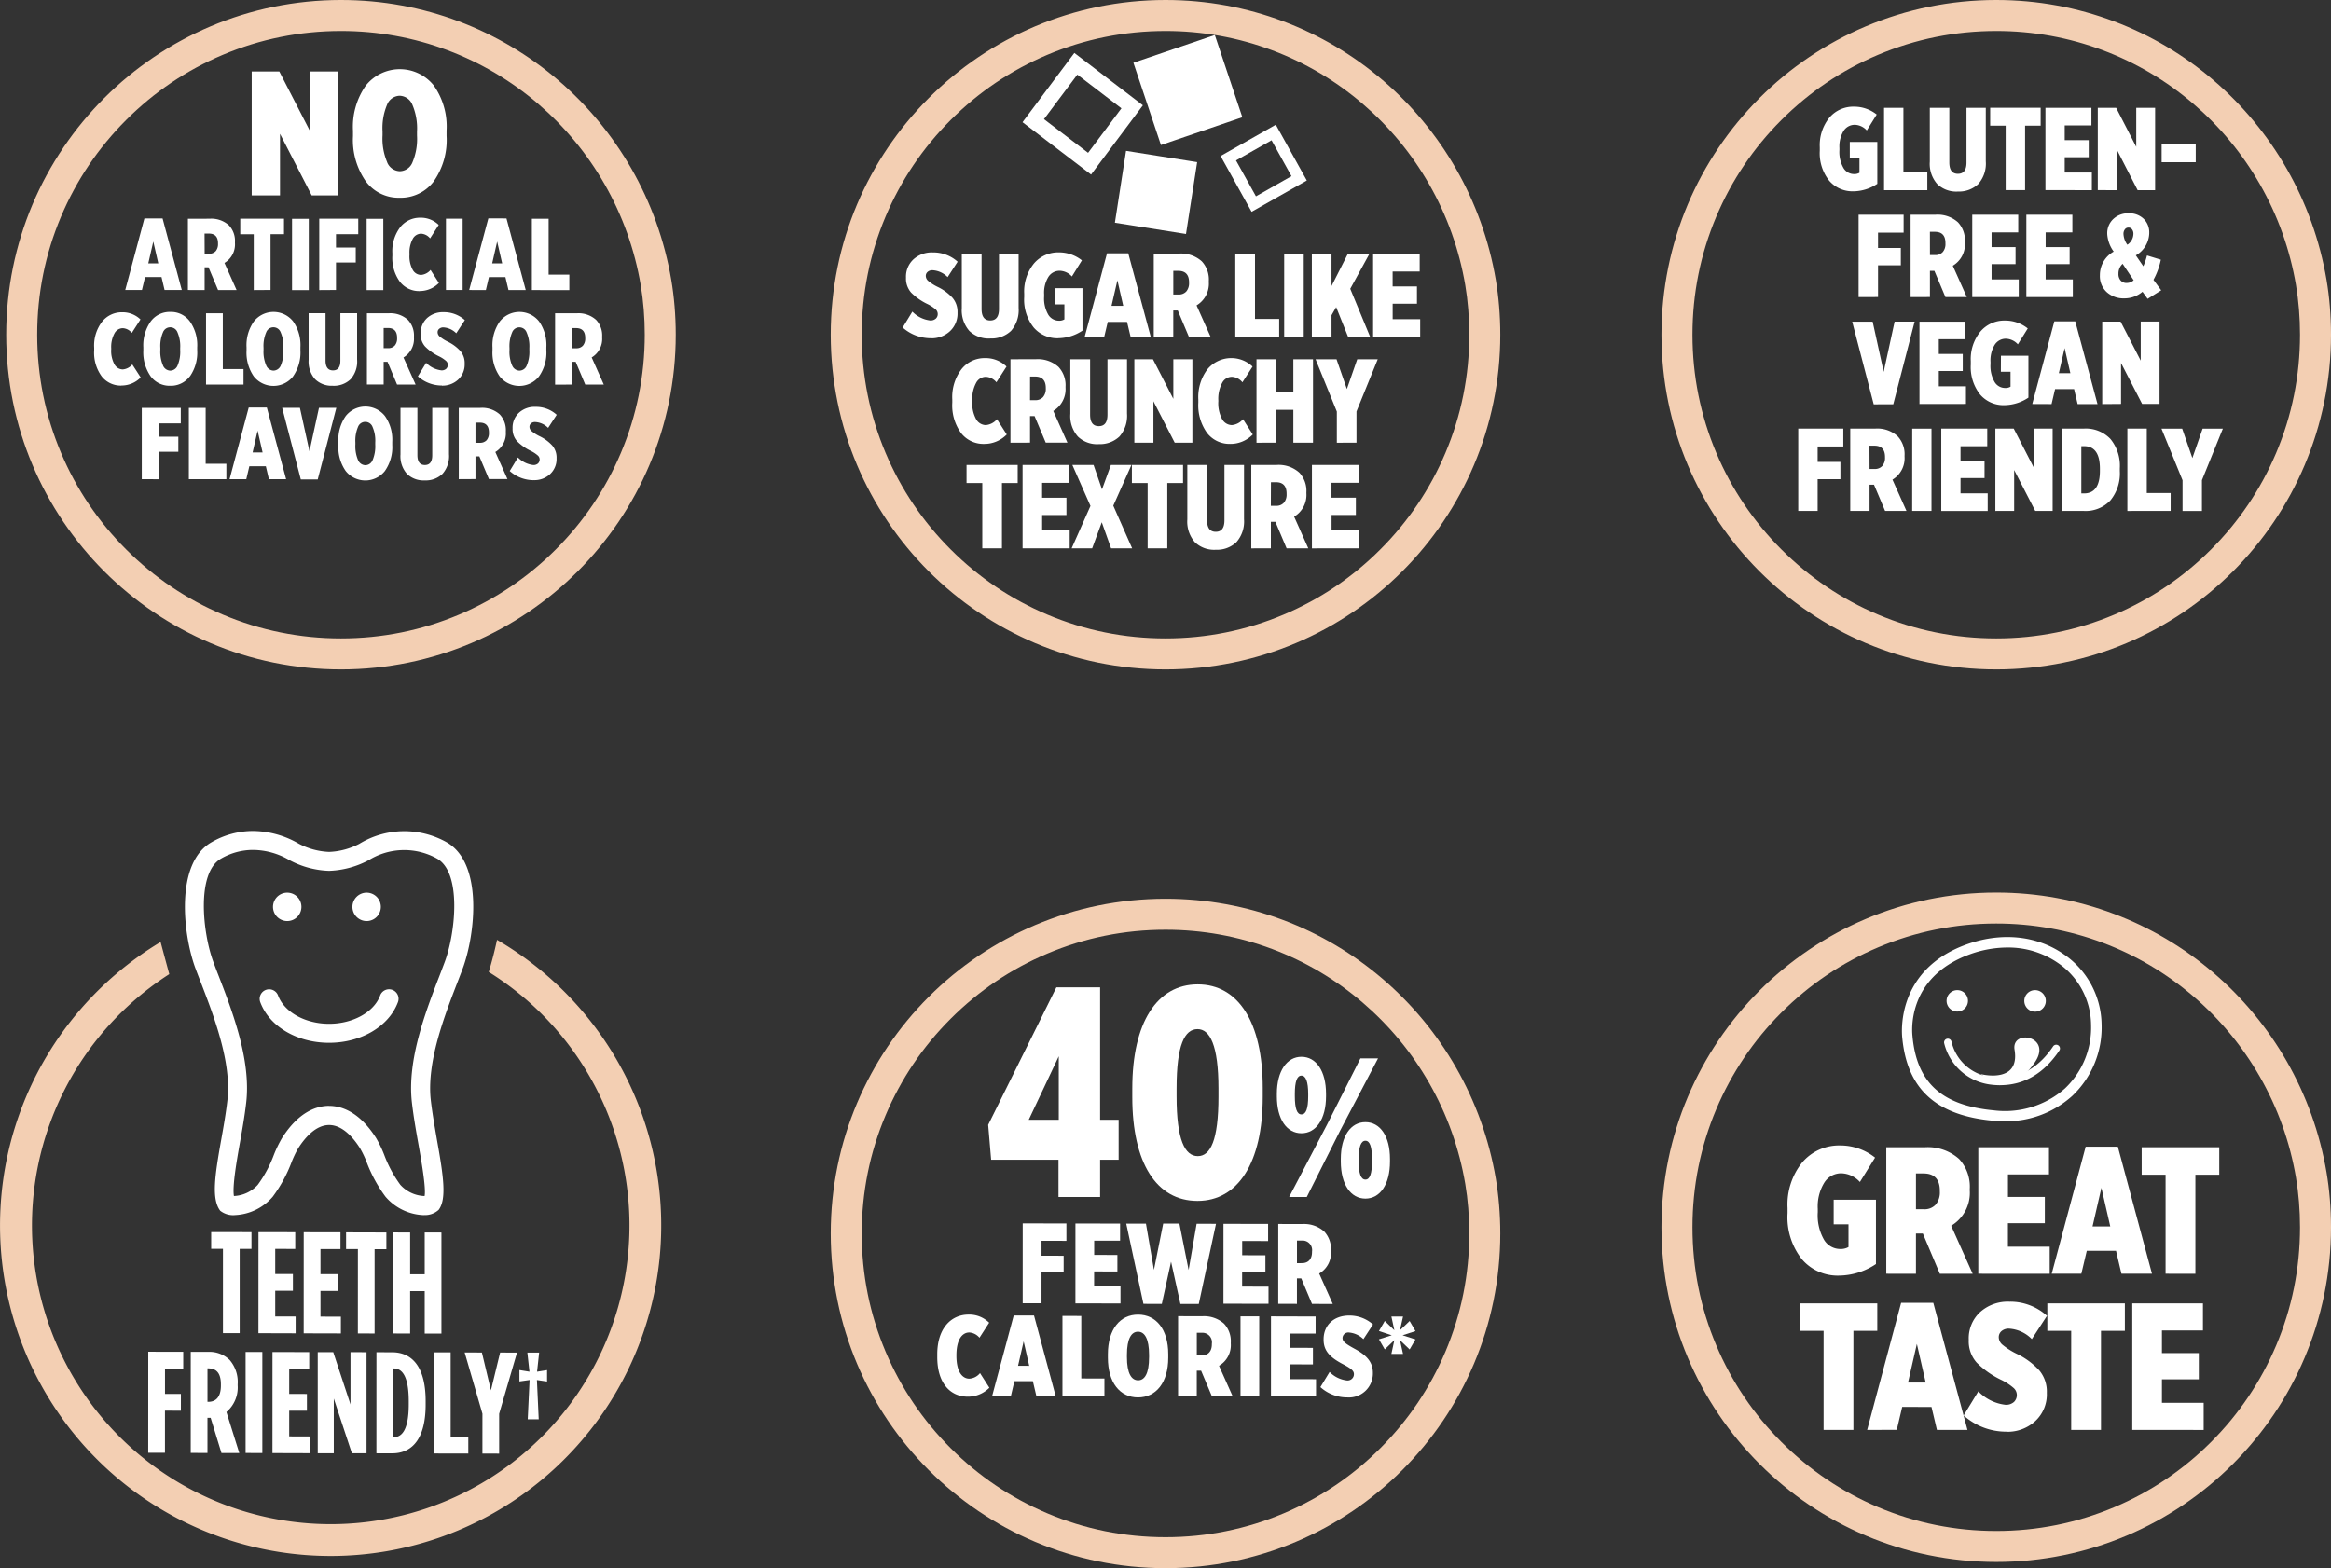 <?xml version="1.0" encoding="UTF-8"?>
<svg xmlns="http://www.w3.org/2000/svg" width="376" height="253" viewBox="0 0 376 253">
  <rect x="0" y="0" width="376" height="253" fill="#333333" stroke="none"/>
  <defs>
    <style>.a{fill:#fff;}.b{fill:#f3cfb3;}.c,.d{fill:none;}.e,.f{stroke:none;}.f{fill:#f3cfb3;}</style>
  </defs>
  <g transform="translate(-1169.349 -618.45)">
    <path class="a" d="M34.606,35.478V15.485H39.06l4.882,9.481V15.485h4.575V35.478H44.283L39.169,25.54v9.938Zm29.38-2.284a6.652,6.652,0,0,1-5.5,2.661A6.579,6.579,0,0,1,53,33.194a11.641,11.641,0,0,1-2.059-7.282v-.854A11.579,11.579,0,0,1,53,17.769a7.019,7.019,0,0,1,10.983-.016,11.51,11.51,0,0,1,2.057,7.27v.858A11.611,11.611,0,0,1,63.975,33.2m-7.515-3.05A2.28,2.28,0,0,0,58.5,31.576a2.248,2.248,0,0,0,2.029-1.415,9.713,9.713,0,0,0,.742-4.349v-.6a9.737,9.737,0,0,0-.753-4.371A2.291,2.291,0,0,0,58.478,19.4a2.246,2.246,0,0,0-2.025,1.415,9.683,9.683,0,0,0-.742,4.355v.6a9.677,9.677,0,0,0,.754,4.371m-42.258,20.6,3.09-11.55h2.929l3.1,11.55H20.551l-.493-2.087H17.4L16.9,50.739Zm3.717-4.3h1.612l-.806-3.519Zm6.39,4.3v-11.5H27.8a4.235,4.235,0,0,1,3.136,1.067,3.658,3.658,0,0,1,.968,2.725v.122a3.475,3.475,0,0,1-1.692,3.218l1.953,4.371H29.178L27.636,47.08h-.626v3.665Zm2.7-5.856h.7a1.4,1.4,0,0,0,1.085-.417,1.752,1.752,0,0,0,.371-1.195v-.064q0-1.574-1.48-1.576H27Zm7.921,5.868v-9.01H32.761V39.235h7.051v2.5H37.643v9Zm6.176-11.5h2.7v11.5H41.111Zm4.389,11.5V39.235h6.291v2.5H48.2v2.151h3.188V46.3H48.2v4.435Zm7.642-11.5h2.69v11.5h-2.69ZM61.7,50.912a3.906,3.906,0,0,1-3.178-1.489,6.5,6.5,0,0,1-1.229-4.216v-.395a6.381,6.381,0,0,1,1.281-4.222,4.057,4.057,0,0,1,3.242-1.513,4.123,4.123,0,0,1,2.957,1.165l-1.392,2.169a2.005,2.005,0,0,0-1.467-.76,1.547,1.547,0,0,0-1.333.842,4.591,4.591,0,0,0-.522,2.428v.1a4.529,4.529,0,0,0,.533,2.488,1.556,1.556,0,0,0,1.323.8,2.271,2.271,0,0,0,1.542-.806l1.345,2.1a4.318,4.318,0,0,1-3.1,1.3M65.94,39.241h2.69v11.5H65.94Zm3.745,11.5,3.09-11.55H75.7l3.108,11.556H76.023l-.493-2.087H72.869l-.493,2.087Zm3.711-4.3h1.612L74.2,42.918Zm6.4,4.308v-11.5H82.5v9.012h3.34v2.5ZM13.6,66.163a3.909,3.909,0,0,1-3.194-1.49,6.458,6.458,0,0,1-1.211-4.216v-.393a6.3,6.3,0,0,1,1.281-4.216,4.05,4.05,0,0,1,3.234-1.514,4.136,4.136,0,0,1,2.952,1.159l-1.4,2.169A1.983,1.983,0,0,0,13.8,56.9a1.548,1.548,0,0,0-1.333.84,4.6,4.6,0,0,0-.522,2.43v.1a4.529,4.529,0,0,0,.533,2.488,1.564,1.564,0,0,0,1.323.8,2.247,2.247,0,0,0,1.542-.806l1.357,2.1a4.342,4.342,0,0,1-3.108,1.3m11.035-1.484a3.816,3.816,0,0,1-3.16,1.524,3.808,3.808,0,0,1-3.16-1.524,6.745,6.745,0,0,1-1.183-4.186V60a6.682,6.682,0,0,1,1.195-4.193,3.8,3.8,0,0,1,3.16-1.53A3.774,3.774,0,0,1,24.627,55.8a6.617,6.617,0,0,1,1.189,4.181v.493a6.7,6.7,0,0,1-1.189,4.216M20.3,62.927a1.313,1.313,0,0,0,1.177.824,1.292,1.292,0,0,0,1.165-.818,5.6,5.6,0,0,0,.429-2.5v-.343a5.574,5.574,0,0,0-.435-2.516,1.248,1.248,0,0,0-2.342-.006,5.6,5.6,0,0,0-.429,2.5v.343a5.579,5.579,0,0,0,.441,2.516M27.237,66V54.5h2.707v9h3.34V66Zm14.038-1.311a4.044,4.044,0,0,1-6.326,0A6.7,6.7,0,0,1,33.771,60.5V60a6.637,6.637,0,0,1,1.189-4.192,4.038,4.038,0,0,1,6.32-.012,6.656,6.656,0,0,1,1.183,4.187v.493a6.7,6.7,0,0,1-1.195,4.21m-4.32-1.763a1.316,1.316,0,0,0,1.177.824,1.3,1.3,0,0,0,1.165-.818,5.6,5.6,0,0,0,.423-2.5v-.343a5.5,5.5,0,0,0-.435-2.516,1.245,1.245,0,0,0-2.336-.006,5.52,5.52,0,0,0-.429,2.5v.349a5.563,5.563,0,0,0,.435,2.51m10.738,3.264a3.82,3.82,0,0,1-2.853-1.049,4.3,4.3,0,0,1-1.044-3.148v-7.5h2.725v7.624c0,1.061.4,1.6,1.2,1.6s1.2-.528,1.193-1.578V54.491h2.7v7.474a4.3,4.3,0,0,1-1.049,3.171,3.888,3.888,0,0,1-2.877,1.055m5.508-.2V54.5h3.485a4.234,4.234,0,0,1,3.136,1.066,3.659,3.659,0,0,1,.968,2.725v.11a3.482,3.482,0,0,1-1.692,3.224L61.046,66H58.053L56.517,62.33h-.626v3.659Zm2.7-5.868h.707a1.4,1.4,0,0,0,1.085-.419,1.713,1.713,0,0,0,.376-1.193v-.064c0-1.049-.493-1.578-1.478-1.578h-.689Zm9.4,6.029a5.83,5.83,0,0,1-3.88-1.478l1.329-2.186a4.12,4.12,0,0,0,2.47,1.219,1.077,1.077,0,0,0,.77-.255.882.882,0,0,0,.261-.65v-.018a.858.858,0,0,0-.3-.615,5.216,5.216,0,0,0-1.084-.712,8.049,8.049,0,0,1-2.274-1.6,2.881,2.881,0,0,1-.712-2.035v-.052a3.238,3.238,0,0,1,1.026-2.5,3.78,3.78,0,0,1,2.667-.951A5.023,5.023,0,0,1,68.984,55.6L67.6,57.72a3.194,3.194,0,0,0-2.069-.95A1.006,1.006,0,0,0,64.85,57a.685.685,0,0,0-.255.557v.018a.92.92,0,0,0,.33.666,6.341,6.341,0,0,0,1.3.83,6.717,6.717,0,0,1,2.053,1.524,2.991,2.991,0,0,1,.678,2.007v.068a3.319,3.319,0,0,1-1.044,2.523,3.743,3.743,0,0,1-2.632.98m15.66-1.484a4.039,4.039,0,0,1-6.325,0A6.683,6.683,0,0,1,73.443,60.5V60a6.663,6.663,0,0,1,1.187-4.192,4.035,4.035,0,0,1,6.32-.006,6.619,6.619,0,0,1,1.183,4.181v.493a6.676,6.676,0,0,1-1.189,4.21M76.62,62.927a1.308,1.308,0,0,0,1.177.824,1.285,1.285,0,0,0,1.165-.812,5.663,5.663,0,0,0,.429-2.5v-.343a5.552,5.552,0,0,0-.439-2.51,1.245,1.245,0,0,0-2.338-.012,5.621,5.621,0,0,0-.429,2.5v.349a5.608,5.608,0,0,0,.435,2.516m6.923,3.067V54.5h3.485a4.234,4.234,0,0,1,3.136,1.066,3.66,3.66,0,0,1,.969,2.725V58.4a3.472,3.472,0,0,1-1.688,3.218L91.4,66H88.409L86.866,62.33h-.632V66Zm2.691-5.868h.707a1.4,1.4,0,0,0,1.085-.417,1.725,1.725,0,0,0,.377-1.195v-.064q0-1.574-1.478-1.576h-.69ZM16.874,81.256v-11.5h6.292v2.494H19.583v2.163h3.188v2.418H19.583v4.435Zm7.591,0v-11.5h2.713v9.01h3.34v2.494Zm6.568,0L34.124,69.7h2.923l3.108,11.556H37.378l-.493-2.081H34.223l-.493,2.087Zm3.717-4.308h1.612l-.806-3.521ZM42.527,81.3l-3.01-11.55h2.865l1.542,7.011,1.53-7.011h2.8l-3,11.55Zm13.561-1.363a4.035,4.035,0,0,1-6.32,0,6.676,6.676,0,0,1-1.182-4.186V75.26a6.7,6.7,0,0,1,1.187-4.192,4.035,4.035,0,0,1,6.32-.006,6.612,6.612,0,0,1,1.183,4.18v.493a6.659,6.659,0,0,1-1.189,4.2m-4.325-1.756A1.314,1.314,0,0,0,52.94,79a1.281,1.281,0,0,0,1.165-.812,5.677,5.677,0,0,0,.429-2.5v-.347a5.546,5.546,0,0,0-.435-2.512,1.249,1.249,0,0,0-2.342-.012,5.66,5.66,0,0,0-.429,2.506v.347a5.687,5.687,0,0,0,.435,2.517M62.5,81.453A3.829,3.829,0,0,1,59.649,80.4a4.277,4.277,0,0,1-1.044-3.138V69.752h2.73v7.625c0,1.06.4,1.594,1.2,1.594s1.195-.528,1.195-1.578V69.752h2.7v7.48A4.314,4.314,0,0,1,65.377,80.4,3.885,3.885,0,0,1,62.5,81.453m5.507-.2v-11.5h3.479a4.265,4.265,0,0,1,3.142,1.067,3.7,3.7,0,0,1,.969,2.719v.11a3.492,3.492,0,0,1-1.694,3.224l1.955,4.366H72.869l-1.542-3.659H70.7v3.659ZM70.7,75.388h.708a1.419,1.419,0,0,0,1.09-.417,1.745,1.745,0,0,0,.371-1.195v-.064c0-1.049-.493-1.578-1.478-1.578H70.7Zm9.4,6.029a5.768,5.768,0,0,1-3.873-1.478l1.321-2.186a4.111,4.111,0,0,0,2.47,1.219,1.074,1.074,0,0,0,.772-.255.874.874,0,0,0,.261-.65V78.05a.862.862,0,0,0-.3-.615,5.051,5.051,0,0,0-1.078-.714,8.1,8.1,0,0,1-2.273-1.6,2.928,2.928,0,0,1-.714-2.035V73.04a3.25,3.25,0,0,1,1.027-2.5,3.736,3.736,0,0,1,2.672-.951A4.952,4.952,0,0,1,83.8,70.871l-1.38,2.111a3.156,3.156,0,0,0-2.075-.946.982.982,0,0,0-.678.209.708.708,0,0,0-.255.567v.024a.9.9,0,0,0,.337.666,6.223,6.223,0,0,0,1.3.83A6.7,6.7,0,0,1,83.1,75.845a3,3,0,0,1,.68,2.007v.064a3.313,3.313,0,0,1-1.045,2.522,3.693,3.693,0,0,1-2.638.974" transform="translate(1175.345 614.498)"></path>
    <path class="a" d="M88.943,60.32A6.789,6.789,0,0,1,84.4,58.592l1.56-2.562a4.773,4.773,0,0,0,2.883,1.426,1.261,1.261,0,0,0,.9-.3.98.98,0,0,0,.307-.76v-.018a1,1,0,0,0-.343-.718,6.337,6.337,0,0,0-1.275-.836,9.507,9.507,0,0,1-2.667-1.866,3.427,3.427,0,0,1-.834-2.384v-.058a3.809,3.809,0,0,1,1.205-2.923,4.388,4.388,0,0,1,3.126-1.113,5.824,5.824,0,0,1,4,1.5l-1.612,2.482a3.712,3.712,0,0,0-2.424-1.113,1.15,1.15,0,0,0-.8.261.839.839,0,0,0-.3.666v.018a1.1,1.1,0,0,0,.395.782,7.586,7.586,0,0,0,1.53.968,7.751,7.751,0,0,1,2.394,1.769,3.5,3.5,0,0,1,.8,2.348v.076a3.876,3.876,0,0,1-1.223,2.951,4.333,4.333,0,0,1-3.085,1.141m9.555.036a4.506,4.506,0,0,1-3.34-1.223,5.035,5.035,0,0,1-1.217-3.683V46.671h3.19v8.924q0,1.861,1.4,1.861t1.409-1.844V46.671H103.1v8.75a5.066,5.066,0,0,1-1.223,3.711A4.557,4.557,0,0,1,98.5,60.355m10.977-.03a5.031,5.031,0,0,1-3.948-1.738A7.2,7.2,0,0,1,104,53.67v-.539a7.159,7.159,0,0,1,1.566-4.86,5.128,5.128,0,0,1,4.054-1.8,5.916,5.916,0,0,1,3.687,1.288l-1.612,2.6a2.758,2.758,0,0,0-1.965-.923,2.133,2.133,0,0,0-1.827.992,4.831,4.831,0,0,0-.689,2.8v.349a5.2,5.2,0,0,0,.672,2.951,2.012,2.012,0,0,0,1.71.968,1.6,1.6,0,0,0,.888-.214V54.865H108.9V52.249h4.5v6.841a7.166,7.166,0,0,1-3.92,1.225m4.268-.186,3.611-13.511h3.427l3.635,13.511H121.17l-.58-2.436h-3.113l-.58,2.446Zm4.337-5.033h1.89l-.94-4.122Zm6.813,5.038V46.665h4.082a4.99,4.99,0,0,1,3.669,1.253,4.307,4.307,0,0,1,1.131,3.194v.151a4.072,4.072,0,0,1-1.977,3.757l2.284,5.12h-3.5l-1.809-4.29h-.73v4.29Zm3.154-6.865h.822a1.623,1.623,0,0,0,1.271-.493,2.034,2.034,0,0,0,.447-1.4V51.3q0-1.844-1.729-1.85h-.81Zm10,6.865V46.671h3.178V57.207h3.9v2.927Zm7.885-13.463h3.154V60.13h-3.154ZM150.4,60.134V46.671h3.172V51.9l2.65-5.231h3.485l-3.114,5.676,3.224,7.787h-3.559l-1.937-4.829-.748,1.309v3.519Zm9.881,0V46.671h7.514v2.887h-4.366v2.408h3.925v2.783h-3.919v2.5h4.441v2.887ZM97.553,77.368a4.567,4.567,0,0,1-3.729-1.74A7.568,7.568,0,0,1,92.4,70.7v-.465a7.415,7.415,0,0,1,1.5-4.94,4.749,4.749,0,0,1,3.791-1.768,4.8,4.8,0,0,1,3.457,1.363l-1.63,2.54a2.334,2.334,0,0,0-1.716-.882,1.784,1.784,0,0,0-1.56.98,5.42,5.42,0,0,0-.615,2.841v.11a5.353,5.353,0,0,0,.626,2.917,1.836,1.836,0,0,0,1.548.934,2.663,2.663,0,0,0,1.808-.946l1.578,2.464a5.04,5.04,0,0,1-3.635,1.52m4.232-.191V63.713l4.076-.006a4.988,4.988,0,0,1,3.677,1.247,4.326,4.326,0,0,1,1.131,3.194v.134a4.089,4.089,0,0,1-1.977,3.769l2.284,5.114h-3.5l-1.8-4.285h-.736v4.285Zm3.154-6.865h.824a1.643,1.643,0,0,0,1.275-.493,2.018,2.018,0,0,0,.447-1.392v-.074c0-1.229-.58-1.85-1.734-1.85h-.806ZM116,77.408a4.47,4.47,0,0,1-3.34-1.223,5.014,5.014,0,0,1-1.219-3.677V63.713h3.19v8.923c0,1.247.463,1.867,1.4,1.867s1.4-.615,1.4-1.85V63.719h3.154v8.749a5.066,5.066,0,0,1-1.223,3.711A4.571,4.571,0,0,1,116,77.4m5.768-.226V63.713h3l3.288,6.383V63.713h3.073V77.176h-2.847l-3.438-6.692v6.692Zm15.476.191a4.569,4.569,0,0,1-3.729-1.74,7.607,7.607,0,0,1-1.426-4.928v-.465a7.42,7.42,0,0,1,1.5-4.94,4.993,4.993,0,0,1,7.248-.4L139.2,67.43a2.322,2.322,0,0,0-1.71-.882,1.785,1.785,0,0,0-1.56.98,5.434,5.434,0,0,0-.615,2.841v.11a5.366,5.366,0,0,0,.626,2.917,1.829,1.829,0,0,0,1.548.934,2.666,2.666,0,0,0,1.809-.946l1.576,2.464a5.038,5.038,0,0,1-3.635,1.52m4.233-.191V63.713h3.171v5.212h2.771V63.713h3.172V77.176h-3.172V71.865h-2.771v5.311Zm12.959,0V72.155L151,63.713h3.38l1.67,4.806,1.67-4.806h3.31L157.6,72.137v5.039ZM97.24,94.217V83.682H94.7V80.759h8.25v2.923h-2.538V94.217Zm6.5,0V80.759h7.514v2.893h-4.366v2.406h3.925v2.783h-3.919v2.494h4.441v2.887Zm14.245-13.457H121.3l-2.929,6.576,3.044,6.882h-3.4l-1.5-4.21-1.554,4.21h-3.31l3.039-6.841-2.923-6.616h3.421l1.363,3.942Zm5.927,13.457V83.682h-2.54V80.759h8.25v2.923h-2.54V94.217Zm10.958.233a4.478,4.478,0,0,1-3.34-1.225,5.015,5.015,0,0,1-1.217-3.675v-8.79H133.5v8.918c0,1.247.471,1.867,1.4,1.867s1.4-.615,1.4-1.845v-8.94h3.16v8.75a5.052,5.052,0,0,1-1.229,3.711,4.537,4.537,0,0,1-3.364,1.223m5.764-.221V80.759h4.082a4.976,4.976,0,0,1,3.677,1.253,4.307,4.307,0,0,1,1.13,3.188v.14a4.067,4.067,0,0,1-1.977,3.763l2.284,5.114h-3.5l-1.809-4.284h-.73v4.284Zm3.154-6.865h.83a1.622,1.622,0,0,0,1.269-.493,2.029,2.029,0,0,0,.441-1.4v-.076q0-1.844-1.728-1.844H143.8Zm6.628,6.865V80.759h7.514v2.881h-4.36v2.408H157.5V88.83h-3.919v2.5h4.441v2.887ZM139.19,24.667l-13.132,4.481-4.441-13.272L134.749,11.4Zm-16.043-1.925-8.361,11.173-11.057-8.448,8.361-11.173ZM112.571,17.79l-5.381,7.184,7.115,5.433,5.381-7.178Zm7.857,12.3L131.9,31.909,130.1,43.5,118.63,41.685Zm29.159,4.784-8.906,5.05-5-9,8.906-5.051ZM143.9,28.384l-5.734,3.252,3.218,5.788,5.728-3.254Z" transform="translate(1230.556 612.698)"></path>
    <path class="a" d="M177.96,32.843a4.943,4.943,0,0,1-3.9-1.717,7.1,7.1,0,0,1-1.514-4.846v-.534a7.049,7.049,0,0,1,1.542-4.783,5.056,5.056,0,0,1,4-1.774,5.808,5.808,0,0,1,3.641,1.269l-1.6,2.563a2.726,2.726,0,0,0-1.936-.911,2.129,2.129,0,0,0-1.8.98,4.8,4.8,0,0,0-.678,2.761v.335a5.159,5.159,0,0,0,.667,2.917,1.977,1.977,0,0,0,1.688.957,1.6,1.6,0,0,0,.876-.209V27.457h-1.56v-2.58h4.441v6.754a7.072,7.072,0,0,1-3.867,1.213m4.952-.186V19.373h3.125v10.4h3.856v2.889Zm11.875.226a4.42,4.42,0,0,1-3.294-1.211,4.927,4.927,0,0,1-1.2-3.625V19.373h3.148v8.808c0,1.229.459,1.838,1.386,1.838s1.385-.609,1.385-1.82V19.373h3.114V28a4.988,4.988,0,0,1-1.211,3.665,4.5,4.5,0,0,1-3.324,1.211m7.741-.226v-10.4h-2.5V19.368h8.14v2.887h-2.51v10.4Zm6.414,0V19.373h7.416v2.843h-4.309v2.371h3.874v2.755h-3.874v2.47h4.379v2.847Zm8.442,0V19.373h2.963l3.242,6.3v-6.3h3.044v13.29h-2.819l-3.392-6.61v6.61Zm10.3-7.382h5.5v2.883h-5.5ZM178.806,49.908V36.624h7.264v2.881h-4.128v2.482h3.677v2.8h-3.677V49.9Zm8.39,0V36.618h4.024a4.906,4.906,0,0,1,3.625,1.235,4.252,4.252,0,0,1,1.113,3.154v.128A4.021,4.021,0,0,1,194,44.852l2.262,5.05h-3.451l-1.78-4.227h-.718V49.9Zm3.12-6.779h.818a1.565,1.565,0,0,0,1.245-.487,1.948,1.948,0,0,0,.435-1.369v-.08c0-1.219-.567-1.821-1.71-1.821h-.794Zm6.824,6.779V36.624h7.417v2.847h-4.3v2.371h3.868v2.749h-3.868v2.47h4.383v2.847Zm8.727,0V36.624h7.422v2.847H208.98v2.371h3.867v2.749H208.98v2.47h4.383v2.847Zm19.564.284L224.6,49.05a4.5,4.5,0,0,1-2.941,1.066,4.045,4.045,0,0,1-2.817-1,3.483,3.483,0,0,1-1.113-2.719v-.07a4.332,4.332,0,0,1,2.227-3.757,5.355,5.355,0,0,1-1.043-2.853v-.076a3.114,3.114,0,0,1,.956-2.308,3.435,3.435,0,0,1,2.494-.94,3.3,3.3,0,0,1,2.424.888,3.047,3.047,0,0,1,.9,2.29v.082a4.248,4.248,0,0,1-2.163,3.525l1.211,1.762a11.505,11.505,0,0,0,.592-1.746l2.232.684a11.666,11.666,0,0,1-1.189,3.248l1.247,1.688Zm-3.374-2.562a1.68,1.68,0,0,0,1.119-.435l-1.781-2.656a2.133,2.133,0,0,0-.672,1.57v.064a1.531,1.531,0,0,0,.359,1.061,1.255,1.255,0,0,0,.969.4m.11-6.171a2.159,2.159,0,0,0,.974-1.744V39.7a1.147,1.147,0,0,0-.22-.718.664.664,0,0,0-.557-.285.691.691,0,0,0-.6.285,1.167,1.167,0,0,0-.226.736v.016a3.2,3.2,0,0,0,.626,1.728M181.246,67.21l-3.472-13.336h3.3l1.78,8.1,1.763-8.106h3.23L184.4,67.2Zm7.382-.052V53.874h7.422v2.835h-4.308V59.08h3.867v2.755h-3.867V64.3h4.383v2.847Zm13.684.186a4.96,4.96,0,0,1-3.9-1.71,7.126,7.126,0,0,1-1.508-4.842v-.534a7.024,7.024,0,0,1,1.548-4.783,5.048,5.048,0,0,1,4-1.774,5.773,5.773,0,0,1,3.641,1.269L204.5,57.533a2.733,2.733,0,0,0-1.937-.911,2.123,2.123,0,0,0-1.8.98,4.8,4.8,0,0,0-.678,2.761V60.7a5.111,5.111,0,0,0,.667,2.917,1.977,1.977,0,0,0,1.688.957,1.55,1.55,0,0,0,.876-.209V61.956h-1.56l.012-2.58H206.2V66.13a7.111,7.111,0,0,1-3.873,1.213m4.493-.186,3.559-13.331h3.375l3.589,13.343h-3.206l-.569-2.412H210.5l-.567,2.412Zm4.285-4.964h1.861l-.928-4.058Zm7,4.976v-13.3h2.964l3.246,6.291v-6.3h3.033V67.146h-2.807l-3.4-6.6v6.6ZM169.07,84.413V71.124h7.272v2.887H172.2v2.482h3.675v2.789H172.2v5.126Zm8.391,0V71.124h4.024a4.867,4.867,0,0,1,3.617,1.235,4.239,4.239,0,0,1,1.119,3.148v.134a4.02,4.02,0,0,1-1.953,3.717l2.261,5.05h-3.45l-1.786-4.233h-.72v4.233Zm3.113-6.773h.806a1.6,1.6,0,0,0,1.247-.487,1.982,1.982,0,0,0,.441-1.369V75.71q0-1.828-1.71-1.827h-.8Zm6.883-6.51h3.108V84.413h-3.114Zm4.685,13.284V71.124h7.416v2.847H195.25v2.371h3.873V79.1H195.25v2.47h4.383v2.847Zm8.727,0V71.124h2.963l3.242,6.3v-6.3h3.033V84.407H207.3l-3.4-6.6v6.6Zm10.739,0V71.124h3.513a5.478,5.478,0,0,1,4.314,1.682,6.806,6.806,0,0,1,1.508,4.713v.459a6.861,6.861,0,0,1-1.52,4.731,5.48,5.48,0,0,1-4.331,1.7Zm3.56-10.454h-.435v7.625h.435q2.565,0,2.564-3.641V77.6q0-3.645-2.564-3.641m6.993,10.454V71.124h3.131v10.4h3.85v2.887Zm8.9,0V79.456l-3.4-8.326H231l1.646,4.743L234.3,71.13h3.264l-3.375,8.314v4.97Z" transform="translate(1290.342 616.471)"></path>
    <path class="a" d="M293.557,61.972h-.134a8.529,8.529,0,0,1-6.053-2.957,22.731,22.731,0,0,1-3.027-5.52,15.923,15.923,0,0,0-1.091-2.3c-1.084-1.716-2.841-3.757-4.986-3.757s-3.9,2.041-4.992,3.757a16.242,16.242,0,0,0-1.091,2.3,22.627,22.627,0,0,1-3.027,5.526,8.521,8.521,0,0,1-6.03,2.945,3.356,3.356,0,0,1-2.43-.7c-1.421-1.884-.888-5.554.151-11.388.359-2.005.764-4.278,1.008-6.43.7-6.117-2.179-13.561-4.278-19l-.2-.511c-.227-.58-.447-1.159-.667-1.746-2.025-5.439-3.34-17,2.592-20.38A13.384,13.384,0,0,1,266,0a14.9,14.9,0,0,1,7.411,2.075,11.489,11.489,0,0,0,4.852,1.3,11.518,11.518,0,0,0,4.854-1.293,13.937,13.937,0,0,1,14.1-.266c5.932,3.38,4.615,14.942,2.592,20.386-.233.626-.493,1.3-.772,2.023l-.086.221c-2.1,5.433-4.982,12.883-4.285,19,.249,2.151.655,4.423,1,6.43,1.044,5.832,1.576,9.5.272,11.243a3.243,3.243,0,0,1-2.388.846m-15.29-17.609c1.949,0,4.854.9,7.579,5.177a18.556,18.556,0,0,1,1.315,2.731,20.036,20.036,0,0,0,2.6,4.824,5.511,5.511,0,0,0,3.752,1.8h.162c.249-1.369-.569-5.937-1.021-8.483-.365-2.053-.776-4.377-1.032-6.622-.788-6.865,2.25-14.722,4.465-20.45l.086-.227c.267-.7.522-1.369.754-1.989,1.711-4.591,2.783-14.355-1.241-16.658a10.872,10.872,0,0,0-11,.232,14.575,14.575,0,0,1-6.43,1.74,14.475,14.475,0,0,1-6.418-1.746,11.748,11.748,0,0,0-5.834-1.63,10.3,10.3,0,0,0-5.166,1.4c-4.03,2.3-2.951,12.066-1.247,16.658.2.54.411,1.1.644,1.706l.2.511c2.216,5.734,5.249,13.585,4.465,20.45-.255,2.244-.667,4.569-1.038,6.622-.441,2.488-1.229,6.905-.946,8.483h.11a5.523,5.523,0,0,0,3.735-1.8,19.778,19.778,0,0,0,2.586-4.8,19.214,19.214,0,0,1,1.334-2.759c2.725-4.279,5.624-5.177,7.578-5.177M261.139,67.411h-1.9v-2.7l6.5.01v2.7h-1.9v13.6h-2.7Zm5.728-2.69,5.932.01v2.7l-3.229-.012v4.058l2.853.006v2.7H269.57v4.146l3.292.006v2.709l-6-.018Zm7.3.016,5.927.012v2.7l-3.224,0V71.5l2.853.006v2.7H276.87v4.146l3.292.012v2.7l-6-.016Zm8.738,2.719H281v-2.7l6.5.018v2.7h-1.9v13.6l-2.7-.006Zm5.728-2.69,2.7.012v6.749h2.348V64.773l2.7.006v16.31l-2.7-.006V74.236h-2.348v6.841l-2.7-.006ZM249.09,84.018l5.642.01v2.7l-2.941-.006v4.1l2.563,0v2.709l-2.569-.012v6.8h-2.7Zm6.853.016,2.783.006a4.666,4.666,0,0,1,3.5,1.311,5.436,5.436,0,0,1,1.287,3.9v.209a5.172,5.172,0,0,1-1.815,4.278l2.075,6.622-2.875-.006-1.746-5.682h-.511v5.678l-2.7-.012Zm2.829,8.066c1.177,0,2.035-.72,2.035-2.627v-.191c0-2.045-.922-2.586-2.093-2.586h-.07v5.4Zm6.019-8.048,2.7.006v16.3l-2.7-.006Zm4.337.012,5.926.012v2.7l-3.23-.006v4.054l2.859.006v2.7h-2.859v4.146l3.3.012v2.7l-6-.018Zm7.3.018h2.5l2.783,8.436V84.086l2.587.006V100.4l-2.366-.006-2.917-8.826V100.4h-2.586Zm9.469.016,2.522.006c3.45.012,5.415,2.644,5.415,7.886v.557c0,5.241-1.971,7.867-5.421,7.863l-2.522-.006Zm2.7,2.615V97.806l.11-.006c1.288,0,2.4-1.183,2.4-5.259v-.557c0-4.076-1.1-5.271-2.39-5.271Zm6.57-2.592h2.7V97.731l2.847.006v2.707l-5.549-.012Zm7.827,9.892-2.869-9.88,2.783.012,1.455,6.105,1.484-6.1,2.725.006-2.881,9.87v6.43l-2.7-.006Zm7.607-5.433-1.64.232V86.969l1.618.267-.337-3.08h1.9l-.335,3.08,1.612-.255v1.844l-1.636-.243.291,6.337H310.3Z" transform="translate(944.174 752.515)"></path>
    <path class="a" d="M267.93,8.993a2.291,2.291,0,1,1-2.29-2.29,2.29,2.29,0,0,1,2.29,2.29m12.809,0a2.291,2.291,0,1,1-2.29-2.29,2.291,2.291,0,0,1,2.29,2.29M272.4,30.928c-5.16,0-9.619-2.62-11.093-6.522a1.533,1.533,0,1,1,2.865-1.09c1.009,2.678,4.4,4.545,8.222,4.545s7.224-1.867,8.228-4.545a1.532,1.532,0,1,1,2.865,1.084c-1.472,3.9-5.937,6.528-11.093,6.528" transform="translate(950.039 755.763)"></path>
    <path class="b" d="M311.815,17.015a48.189,48.189,0,1,1-51.53.349c-.469-1.723-.992-3.659-1.4-5.185a53.327,53.327,0,1,0,54.266-.347q-.557,2.618-1.333,5.177" transform="translate(936.37 758.247)"></path>
    <path class="a" d="M410.246,63.355a7.587,7.587,0,0,1-5.989-2.638,10.907,10.907,0,0,1-2.319-7.452v-.818a10.8,10.8,0,0,1,2.371-7.358,7.8,7.8,0,0,1,6.141-2.73,8.968,8.968,0,0,1,5.606,1.959l-2.446,3.931a4.189,4.189,0,0,0-2.975-1.4,3.2,3.2,0,0,0-2.765,1.5,7.3,7.3,0,0,0-1.055,4.238v.528a7.909,7.909,0,0,0,1.02,4.475,3.044,3.044,0,0,0,2.6,1.468,2.508,2.508,0,0,0,1.334-.313V55.075h-2.39V51.109H416.2V61.487a10.86,10.86,0,0,1-5.943,1.867m7.607-.3V42.649h6.187a7.562,7.562,0,0,1,5.566,1.9,6.536,6.536,0,0,1,1.716,4.836v.209a6.185,6.185,0,0,1-3,5.716l3.473,7.753h-5.3l-2.742-6.506h-1.113v6.506Zm4.79-10.408h1.251a2.453,2.453,0,0,0,1.925-.742,3.06,3.06,0,0,0,.672-2.117l0-.116q0-2.792-2.627-2.8h-1.223Zm10.054,10.408V42.649h11.4v4.377h-6.616v3.635h5.949V54.9h-5.955v3.787h6.738v4.377Zm11.841,0,5.479-20.5h5.189l5.508,20.5H455.8l-.876-3.7h-4.72l-.876,3.7Zm6.586-7.637h2.859l-1.426-6.233Zm11.783,7.637V47.078h-3.856V42.649h12.513v4.429h-3.85V63.059ZM407.753,88.247V72.267H403.9V67.837h12.513v4.429h-3.85V88.247Zm7.027,0,5.479-20.5h5.191l5.513,20.5h-4.928l-.876-3.7-4.725-.012-.876,3.7Zm6.592-7.643h2.853L422.8,74.371Zm15.859,7.927a10.281,10.281,0,0,1-6.883-2.621l2.366-3.879a7.238,7.238,0,0,0,4.371,2.163,1.921,1.921,0,0,0,1.369-.447,1.543,1.543,0,0,0,.471-1.153v-.028a1.527,1.527,0,0,0-.528-1.091,9.158,9.158,0,0,0-1.925-1.269,14.231,14.231,0,0,1-4.035-2.831,5.168,5.168,0,0,1-1.271-3.606v-.088a5.772,5.772,0,0,1,1.821-4.429,6.678,6.678,0,0,1,4.737-1.694,8.835,8.835,0,0,1,6.065,2.278L441.343,73.6a5.615,5.615,0,0,0-3.677-1.692,1.758,1.758,0,0,0-1.205.393,1.276,1.276,0,0,0-.453,1v.03a1.637,1.637,0,0,0,.6,1.177,11.449,11.449,0,0,0,2.32,1.472,11.761,11.761,0,0,1,3.629,2.679,5.3,5.3,0,0,1,1.205,3.56v.116a5.857,5.857,0,0,1-1.85,4.477,6.6,6.6,0,0,1-4.685,1.734m10.466-.3V72.267h-3.85V67.837h12.507v4.429H452.5V88.247Zm9.852,0V67.837h11.4v4.371h-6.616v3.647h5.949v4.233h-5.949V83.88h6.732v4.373Zm-15.7-70.948a1.736,1.736,0,1,1-1.716,1.74,1.735,1.735,0,0,1,1.716-1.74m-12.53,0a1.725,1.725,0,1,0,.006,0m3.751,13.527c.574.174,6.372,1.415,5.486-3.9-.58-3.5,6.6-2.169,2.969,2.436a5.933,5.933,0,0,1-8.461,1.461" transform="translate(1055.749 760.897)"></path>
    <path class="a" d="M430.862,41.243c-.6,0-1.2-.03-1.815-.082-9.185-.852-13.834-5.1-14.63-13.347-.074-.638-1.113-10.866,10.217-15.041,5.636-2.075,11.4-1.536,15.789,1.5a13.931,13.931,0,0,1,6.147,11.394,15.184,15.184,0,0,1-4.766,11.52,15.9,15.9,0,0,1-10.947,4.06m.5-28.029a17.846,17.846,0,0,0-6.151,1.137c-10.333,3.809-9.179,12.866-9.132,13.248v.042c.718,7.416,4.766,11.069,13.116,11.845a14.627,14.627,0,0,0,11.462-3.531,13.522,13.522,0,0,0,4.216-10.275,12.218,12.218,0,0,0-5.409-10.024,14.109,14.109,0,0,0-8.1-2.442" transform="translate(1061.777 758.1)"></path>
    <path class="a" d="M428,30.083a11.937,11.937,0,0,1-1.578-.105,8.829,8.829,0,0,1-7.468-6.68.6.6,0,0,1,1.183-.237,7.491,7.491,0,0,0,6.43,5.718c4.076.5,7.434-1.171,10-5.01a.606.606,0,0,1,1,.672c-2.5,3.745-5.728,5.636-9.585,5.636" transform="translate(1063.995 763.45)"></path>
    <path class="a" d="M9.7,6.014H20.565l.477,5.628-11,22.18H2.987V12.46H0V6.014H2.987V0H9.7ZM9.655,12.46V22.708L14.5,12.46Z" transform="translate(1349.788 811.568) rotate(180)"></path>
    <path class="a" d="M21.042,16.741v1.4c0,10.63-3.983,16.788-10.564,16.788C3.941,34.927,0,28.818,0,18.235V16.791C0,6.159,3.983,0,10.522,0c6.624,0,10.52,6.112,10.52,16.741m-13.9.049v1.349c0,6.977,1.386,9.573,3.377,9.573,2.078,0,3.377-2.55,3.377-9.526V16.84c0-7.023-1.344-9.622-3.422-9.622-2.033,0-3.333,2.55-3.333,9.573" transform="translate(1373.034 812.194) rotate(180)"></path>
    <path class="a" d="M7.932,5.974V6.39c0,3.707-1.61,5.944-3.966,5.944S0,10.1,0,6.39V5.974C0,2.267,1.61,0,3.966,0S7.932,2.267,7.932,5.974M4.77,22.622H1.926L8.047,10.959,13.423.255h2.847L10.176,11.887ZM2.9,6.007v.351c0,1.982.344,2.973,1.063,2.973s1.091-.991,1.091-2.973V6.007c0-1.982-.372-2.94-1.091-2.94S2.9,4.025,2.9,6.007m15.348,10.48V16.9c0,3.707-1.636,5.976-3.966,5.976-2.356,0-3.966-2.269-3.966-5.976v-.383c0-3.707,1.61-5.976,3.966-5.976s3.966,2.237,3.966,5.944m-2.9.416v-.383c0-1.982-.344-2.94-1.063-2.94-.746,0-1.091.958-1.091,2.94v.351c0,1.982.374,2.973,1.091,2.973s1.063-.991,1.063-2.94" transform="translate(1393.56 811.823) rotate(180)"></path>
    <path class="a" d="M7.049,12.89,0,12.873v-2.8l4.013.009V7.675L.444,7.666v-2.7l3.569.007L4.015,0,7.051.007Z" transform="translate(1341.365 828.712) rotate(180)"></path>
    <path class="a" d="M7.266,12.9l-7.2-.016v-2.76l4.177.009,0-2.3L.5,7.823V5.156l3.754.007V2.772L0,2.763V0L7.269.016Z" transform="translate(1350.088 828.741) rotate(180)"></path>
    <path class="a" d="M14.481,12.964,11.3,12.957,10.01,5.5,8.519,12.969l-2.613,0L4.417,5.488l-1.29,7.451L0,12.932,2.781,0,5.743.007,7.25,6.82,8.741.014l2.966.007Z" transform="translate(1365.496 828.824) rotate(180)"></path>
    <path class="a" d="M7.266,12.9l-7.2-.016v-2.76l4.179.009v-2.3L.5,7.823V5.154l3.754.009,0-2.391L0,2.76V0L7.269.016Z" transform="translate(1373.965 828.794) rotate(180)"></path>
    <path class="a" d="M8.793,12.9l-3.9-.009a4.84,4.84,0,0,1-3.513-1.206A4.139,4.139,0,0,1,.292,8.631V8.5a3.855,3.855,0,0,1,1.9-3.6L0,0,3.349.007l1.73,4.109.7,0V.014L8.795.021ZM4.985,6.582c-1.049,0-1.638.659-1.638,1.8v.072A1.541,1.541,0,0,0,5,10.225l.774,0,0-3.644Z" transform="translate(1384.33 828.819) rotate(180)"></path>
    <path class="a" d="M8.409,6.395v.442c0,4.214-2.265,6.418-5.062,6.411A4.557,4.557,0,0,1,.035,11.934L1.6,9.508a2.312,2.312,0,0,0,1.638.851c1.141,0,2.08-1.138,2.08-3.658V6.589c0-2.685-1.028-3.681-2.078-3.683a2.393,2.393,0,0,0-1.73.9L0,1.444A4.864,4.864,0,0,1,3.478,0C6.331,0,8.409,2.2,8.409,6.395" transform="translate(1328.94 843.784) rotate(180)"></path>
    <path class="a" d="M6.75,12.953l-3.274-.009L0,0,3.111.007l.552,2.34,2.98,0L7.194.016l3.02.007Zm-2.5-8.122.9,3.941.9-3.938Z" transform="translate(1339.617 843.632) rotate(180)"></path>
    <path class="a" d="M6.769,12.9,3.733,12.89l0-10.083L0,2.8V0L6.771.016Z" transform="translate(1347.497 843.652) rotate(180)"></path>
    <path class="a" d="M9.734,6.418V6.97c0,4.029-1.97,6.4-4.878,6.392S0,10.976,0,6.965V6.413C0,2.384,1.97,0,4.878,0S9.737,2.386,9.734,6.418m-6.642.056v.388c0,2.648.734,3.737,1.783,3.74S6.661,9.519,6.661,6.888V6.5c0-2.632-.734-3.737-1.8-3.74-1.049,0-1.767,1.082-1.767,3.711" transform="translate(1357.791 843.903) rotate(180)"></path>
    <path class="a" d="M8.793,12.9l-3.9-.009a4.829,4.829,0,0,1-3.513-1.2A4.139,4.139,0,0,1,.292,8.629V8.5a3.855,3.855,0,0,1,1.9-3.6L0,0,3.349,0l1.73,4.109.7,0,0-4.1L8.795.019ZM4.985,6.579c-1.049,0-1.638.659-1.638,1.8v.072A1.541,1.541,0,0,0,5,10.223l.774,0V6.582Z" transform="translate(1368.173 843.698) rotate(180)"></path>
    <path class="a" d="M3.02,12.887,0,12.88,0,0l3.02.007Z" transform="translate(1372.468 843.708) rotate(180)"></path>
    <path class="a" d="M7.266,12.9.07,12.88V10.122l4.179.007V7.83L.5,7.823V5.154l3.754.007,0-2.391L0,2.76V0L7.269.016Z" transform="translate(1381.631 843.728) rotate(180)"></path>
    <path class="a" d="M8.486,1.664,7,4.109a4.658,4.658,0,0,0-2.76-1.37A1.021,1.021,0,0,0,3.076,3.751c0,.5.348.846,1.545,1.493C6.7,6.317,7.97,7.332,7.968,9.318v.056c0,2.3-1.673,3.842-4.139,3.835A5.694,5.694,0,0,1,0,11.768L1.547,9.4a3.755,3.755,0,0,0,2.319,1.07.928.928,0,0,0,1.049-.862V9.587c0-.514-.369-.865-1.839-1.678C1.218,6.911.019,5.859.019,3.964V3.891A3.861,3.861,0,0,1,4.144,0,6.429,6.429,0,0,1,8.486,1.664" transform="translate(1390.82 843.903) rotate(180)"></path>
    <path class="a" d="M3.405,2.211,4.953.725,5.89,2.347,3.828,3l2.061.685L4.95,5.305,3.405,3.812l.479,2.209-1.879,0L2.5,3.81.94,5.3,0,3.674,2.08,3,0,2.333.94.715,2.5,2.209,2.008,0,3.884,0Z" transform="translate(1397.67 836.877) rotate(180)"></path>
    <rect class="c" width="107.023" height="107.021" transform="translate(1411.979 869.486) rotate(180)"></rect>
    <g class="d" transform="translate(1170.35 618.45)">
      <path class="e" d="M54,0a54.086,54.086,0,0,1,53.282,45.17A54,54,0,1,1,54,0Z"></path>
      <path class="f" d="M 54 5 C 47.383 5 40.966 6.295 34.929 8.849 C 29.094 11.316 23.853 14.85 19.352 19.352 C 14.85 23.853 11.316 29.094 8.849 34.929 C 6.295 40.966 5 47.383 5 54 C 5 60.617 6.295 67.034 8.849 73.071 C 11.316 78.906 14.85 84.147 19.352 88.648 C 23.853 93.15 29.094 96.684 34.929 99.151 C 40.966 101.705 47.383 103 54 103 C 60.617 103 67.034 101.705 73.071 99.151 C 78.906 96.684 84.147 93.15 88.648 88.648 C 93.15 84.147 96.684 78.906 99.151 73.071 C 101.705 67.034 103 60.617 103 54 C 103 51.264 102.776 48.501 102.352 46.007 C 101.376 40.252 99.417 34.775 96.53 29.727 C 93.708 24.792 90.088 20.418 85.771 16.724 C 81.432 13.011 76.538 10.115 71.223 8.115 C 65.729 6.048 59.935 5 54 5 M 54 0 C 80.722 0 102.91 19.409 107.282 45.17 C 107.739 47.858 108 50.898 108 54 C 108 83.823 83.823 108 54 108 C 24.177 108 0 83.823 0 54 C 0 24.177 24.177 0 54 0 Z"></path>
    </g>
    <g class="d" transform="translate(1303.35 618.45)">
      <path class="e" d="M54,0a54.086,54.086,0,0,1,53.282,45.17A54,54,0,1,1,54,0Z"></path>
      <path class="f" d="M 54 5 C 47.383 5 40.966 6.295 34.929 8.849 C 29.094 11.316 23.853 14.85 19.352 19.352 C 14.85 23.853 11.316 29.094 8.849 34.929 C 6.295 40.966 5 47.383 5 54 C 5 60.617 6.295 67.034 8.849 73.071 C 11.316 78.906 14.85 84.147 19.352 88.648 C 23.853 93.15 29.094 96.684 34.929 99.151 C 40.966 101.705 47.383 103 54 103 C 60.617 103 67.034 101.705 73.071 99.151 C 78.906 96.684 84.147 93.15 88.648 88.648 C 93.15 84.147 96.684 78.906 99.151 73.071 C 101.705 67.034 103 60.617 103 54 C 103 51.264 102.776 48.501 102.352 46.007 C 101.376 40.252 99.417 34.775 96.53 29.727 C 93.708 24.792 90.088 20.418 85.771 16.724 C 81.432 13.011 76.538 10.115 71.223 8.115 C 65.729 6.048 59.935 5 54 5 M 54 0 C 80.722 0 102.91 19.409 107.282 45.17 C 107.739 47.858 108 50.898 108 54 C 108 83.823 83.823 108 54 108 C 24.177 108 0 83.823 0 54 C 0 24.177 24.177 0 54 0 Z"></path>
    </g>
    <g class="d" transform="translate(1437.35 618.45)">
      <path class="e" d="M54,0a54.086,54.086,0,0,1,53.282,45.17A54,54,0,1,1,54,0Z"></path>
      <path class="f" d="M 54 5 C 47.383 5 40.966 6.295 34.929 8.849 C 29.094 11.316 23.853 14.85 19.352 19.352 C 14.85 23.853 11.316 29.094 8.849 34.929 C 6.295 40.966 5 47.383 5 54 C 5 60.617 6.295 67.034 8.849 73.071 C 11.316 78.906 14.85 84.147 19.352 88.648 C 23.853 93.15 29.094 96.684 34.929 99.151 C 40.966 101.705 47.383 103 54 103 C 60.617 103 67.034 101.705 73.071 99.151 C 78.906 96.684 84.147 93.15 88.648 88.648 C 93.15 84.147 96.684 78.906 99.151 73.071 C 101.705 67.034 103 60.617 103 54 C 103 51.264 102.776 48.501 102.352 46.007 C 101.376 40.252 99.417 34.775 96.53 29.727 C 93.708 24.792 90.088 20.418 85.771 16.724 C 81.432 13.011 76.538 10.115 71.223 8.115 C 65.729 6.048 59.935 5 54 5 M 54 0 C 80.722 0 102.91 19.409 107.282 45.17 C 107.739 47.858 108 50.898 108 54 C 108 83.823 83.823 108 54 108 C 24.177 108 0 83.823 0 54 C 0 24.177 24.177 0 54 0 Z"></path>
    </g>
    <g class="d" transform="translate(1303.35 763.45)">
      <path class="e" d="M54,0a54.086,54.086,0,0,1,53.282,45.17A54,54,0,1,1,54,0Z"></path>
      <path class="f" d="M 54 5 C 47.383 5 40.966 6.295 34.929 8.849 C 29.094 11.316 23.853 14.85 19.352 19.352 C 14.85 23.853 11.316 29.094 8.849 34.929 C 6.295 40.966 5 47.383 5 54 C 5 60.617 6.295 67.034 8.849 73.071 C 11.316 78.906 14.85 84.147 19.352 88.648 C 23.853 93.15 29.094 96.684 34.929 99.151 C 40.966 101.705 47.383 103 54 103 C 60.617 103 67.034 101.705 73.071 99.151 C 78.906 96.684 84.147 93.15 88.648 88.648 C 93.15 84.147 96.684 78.906 99.151 73.071 C 101.705 67.034 103 60.617 103 54 C 103 51.264 102.776 48.501 102.352 46.007 C 101.376 40.252 99.417 34.775 96.53 29.727 C 93.708 24.792 90.088 20.418 85.771 16.724 C 81.432 13.011 76.538 10.115 71.223 8.115 C 65.729 6.048 59.935 5 54 5 M 54 0 C 80.722 0 102.91 19.409 107.282 45.17 C 107.739 47.858 108 50.898 108 54 C 108 83.823 83.823 108 54 108 C 24.177 108 0 83.823 0 54 C 0 24.177 24.177 0 54 0 Z"></path>
    </g>
    <g class="d" transform="translate(1437.35 762.45)">
      <path class="e" d="M54,0a54.086,54.086,0,0,1,53.282,45.17A54,54,0,1,1,54,0Z"></path>
      <path class="f" d="M 54 5 C 47.383 5 40.966 6.295 34.929 8.849 C 29.094 11.316 23.853 14.85 19.352 19.352 C 14.85 23.853 11.316 29.094 8.849 34.929 C 6.295 40.966 5 47.383 5 54 C 5 60.617 6.295 67.034 8.849 73.071 C 11.316 78.906 14.85 84.147 19.352 88.648 C 23.853 93.15 29.094 96.684 34.929 99.151 C 40.966 101.705 47.383 103 54 103 C 60.617 103 67.034 101.705 73.071 99.151 C 78.906 96.684 84.147 93.15 88.648 88.648 C 93.15 84.147 96.684 78.906 99.151 73.071 C 101.705 67.034 103 60.617 103 54 C 103 51.264 102.776 48.501 102.352 46.007 C 101.376 40.252 99.417 34.775 96.53 29.727 C 93.708 24.792 90.088 20.418 85.771 16.724 C 81.432 13.011 76.538 10.115 71.223 8.115 C 65.729 6.048 59.935 5 54 5 M 54 0 C 80.722 0 102.91 19.409 107.282 45.17 C 107.739 47.858 108 50.898 108 54 C 108 83.823 83.823 108 54 108 C 24.177 108 0 83.823 0 54 C 0 24.177 24.177 0 54 0 Z"></path>
    </g>
  </g>
</svg>
